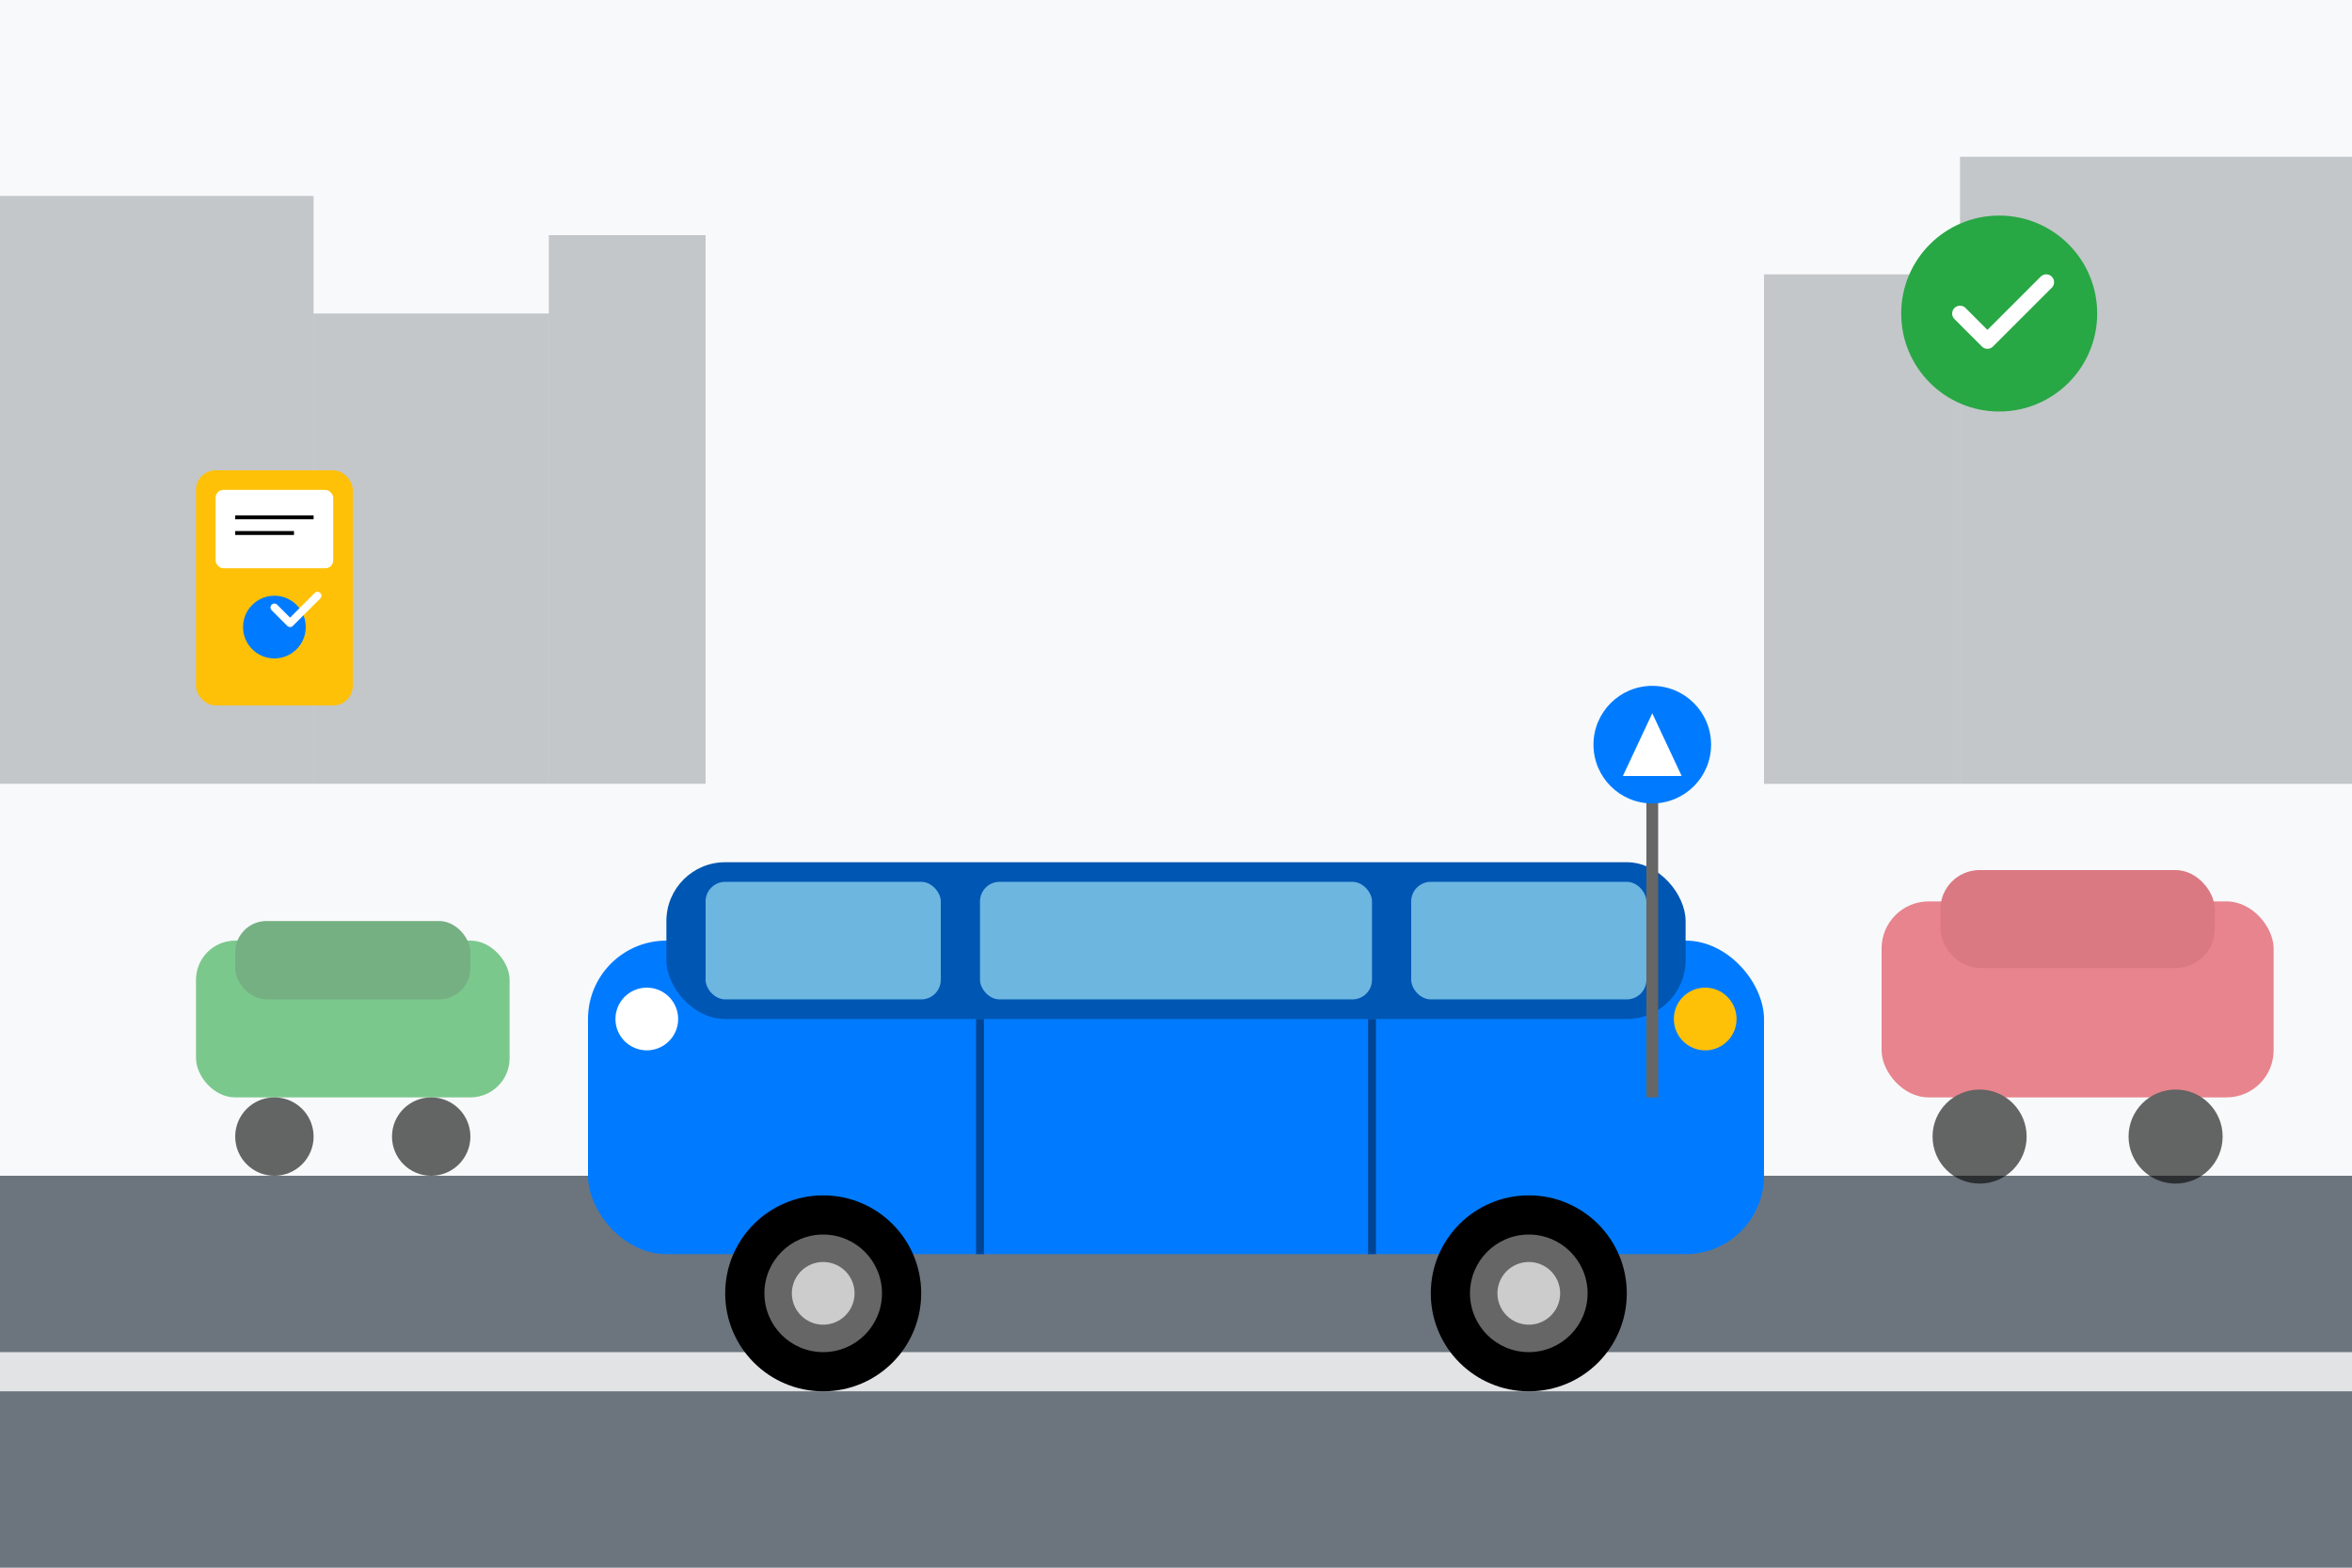 <svg width="600" height="400" viewBox="0 0 600 400" fill="none" xmlns="http://www.w3.org/2000/svg">
  <!-- Background -->
  <rect width="600" height="400" fill="#f8f9fa"/>
  
  <!-- Road -->
  <rect x="0" y="300" width="600" height="100" fill="#6c757d"/>
  <rect x="0" y="345" width="600" height="10" fill="#fff" opacity="0.8"/>
  
  <!-- Main Car -->
  <g transform="translate(150, 200)">
    <!-- Car Body -->
    <rect x="0" y="40" width="300" height="80" rx="20" fill="#007bff"/>
    <rect x="20" y="20" width="260" height="40" rx="15" fill="#0056b3"/>
    
    <!-- Windows -->
    <rect x="30" y="25" width="60" height="30" rx="5" fill="#87ceeb" opacity="0.8"/>
    <rect x="100" y="25" width="100" height="30" rx="5" fill="#87ceeb" opacity="0.8"/>
    <rect x="210" y="25" width="60" height="30" rx="5" fill="#87ceeb" opacity="0.8"/>
    
    <!-- Wheels -->
    <circle cx="60" cy="130" r="25" fill="#000"/>
    <circle cx="240" cy="130" r="25" fill="#000"/>
    <circle cx="60" cy="130" r="15" fill="#666"/>
    <circle cx="240" cy="130" r="15" fill="#666"/>
    <circle cx="60" cy="130" r="8" fill="#ccc"/>
    <circle cx="240" cy="130" r="8" fill="#ccc"/>
    
    <!-- Lights -->
    <circle cx="15" cy="60" r="8" fill="#fff"/>
    <circle cx="285" cy="60" r="8" fill="#ffc107"/>
    
    <!-- Door Lines -->
    <line x1="100" y1="60" x2="100" y2="120" stroke="#004494" stroke-width="2"/>
    <line x1="200" y1="60" x2="200" y2="120" stroke="#004494" stroke-width="2"/>
  </g>
  
  <!-- Background Cars -->
  <g transform="translate(50, 220)" opacity="0.6">
    <rect x="0" y="20" width="80" height="40" rx="10" fill="#28a745"/>
    <circle cx="20" cy="70" r="10" fill="#000"/>
    <circle cx="60" cy="70" r="10" fill="#000"/>
    <rect x="10" y="15" width="60" height="20" rx="8" fill="#1e7e34"/>
  </g>
  
  <g transform="translate(480, 210)" opacity="0.6">
    <rect x="0" y="20" width="100" height="50" rx="12" fill="#dc3545"/>
    <circle cx="25" cy="80" r="12" fill="#000"/>
    <circle cx="75" cy="80" r="12" fill="#000"/>
    <rect x="15" y="12" width="70" height="25" rx="10" fill="#c82333"/>
  </g>
  
  <!-- Buildings Silhouette -->
  <rect x="0" y="50" width="80" height="150" fill="#495057" opacity="0.3"/>
  <rect x="80" y="80" width="60" height="120" fill="#495057" opacity="0.3"/>
  <rect x="140" y="60" width="40" height="140" fill="#495057" opacity="0.3"/>
  <rect x="500" y="40" width="100" height="160" fill="#495057" opacity="0.3"/>
  <rect x="450" y="70" width="50" height="130" fill="#495057" opacity="0.3"/>
  
  <!-- Traffic Signs -->
  <g transform="translate(400, 180)">
    <rect x="20" y="0" width="3" height="100" fill="#666"/>
    <circle cx="21.5" cy="10" r="15" fill="#007bff"/>
    <path d="M 21.5 2 L 29 18 L 14 18 Z" fill="#fff"/>
  </g>
  
  <!-- Checkmark Quality Symbol -->
  <g transform="translate(480, 50)">
    <circle cx="30" cy="30" r="25" fill="#28a745"/>
    <path d="M 20 30 L 27 37 L 42 22" stroke="#fff" stroke-width="4" stroke-linecap="round" stroke-linejoin="round" fill="none"/>
  </g>
  
  <!-- Inspection Tools -->
  <g transform="translate(50, 120)">
    <rect x="0" y="0" width="40" height="60" rx="5" fill="#ffc107"/>
    <rect x="5" y="5" width="30" height="20" rx="2" fill="#fff"/>
    <line x1="10" y1="12" x2="30" y2="12" stroke="#000" stroke-width="1"/>
    <line x1="10" y1="16" x2="25" y2="16" stroke="#000" stroke-width="1"/>
    <circle cx="20" cy="40" r="8" fill="#007bff"/>
    <path d="M 20 35 L 24 39 L 31 32" stroke="#fff" stroke-width="2" stroke-linecap="round" stroke-linejoin="round" fill="none"/>
  </g>
</svg>
